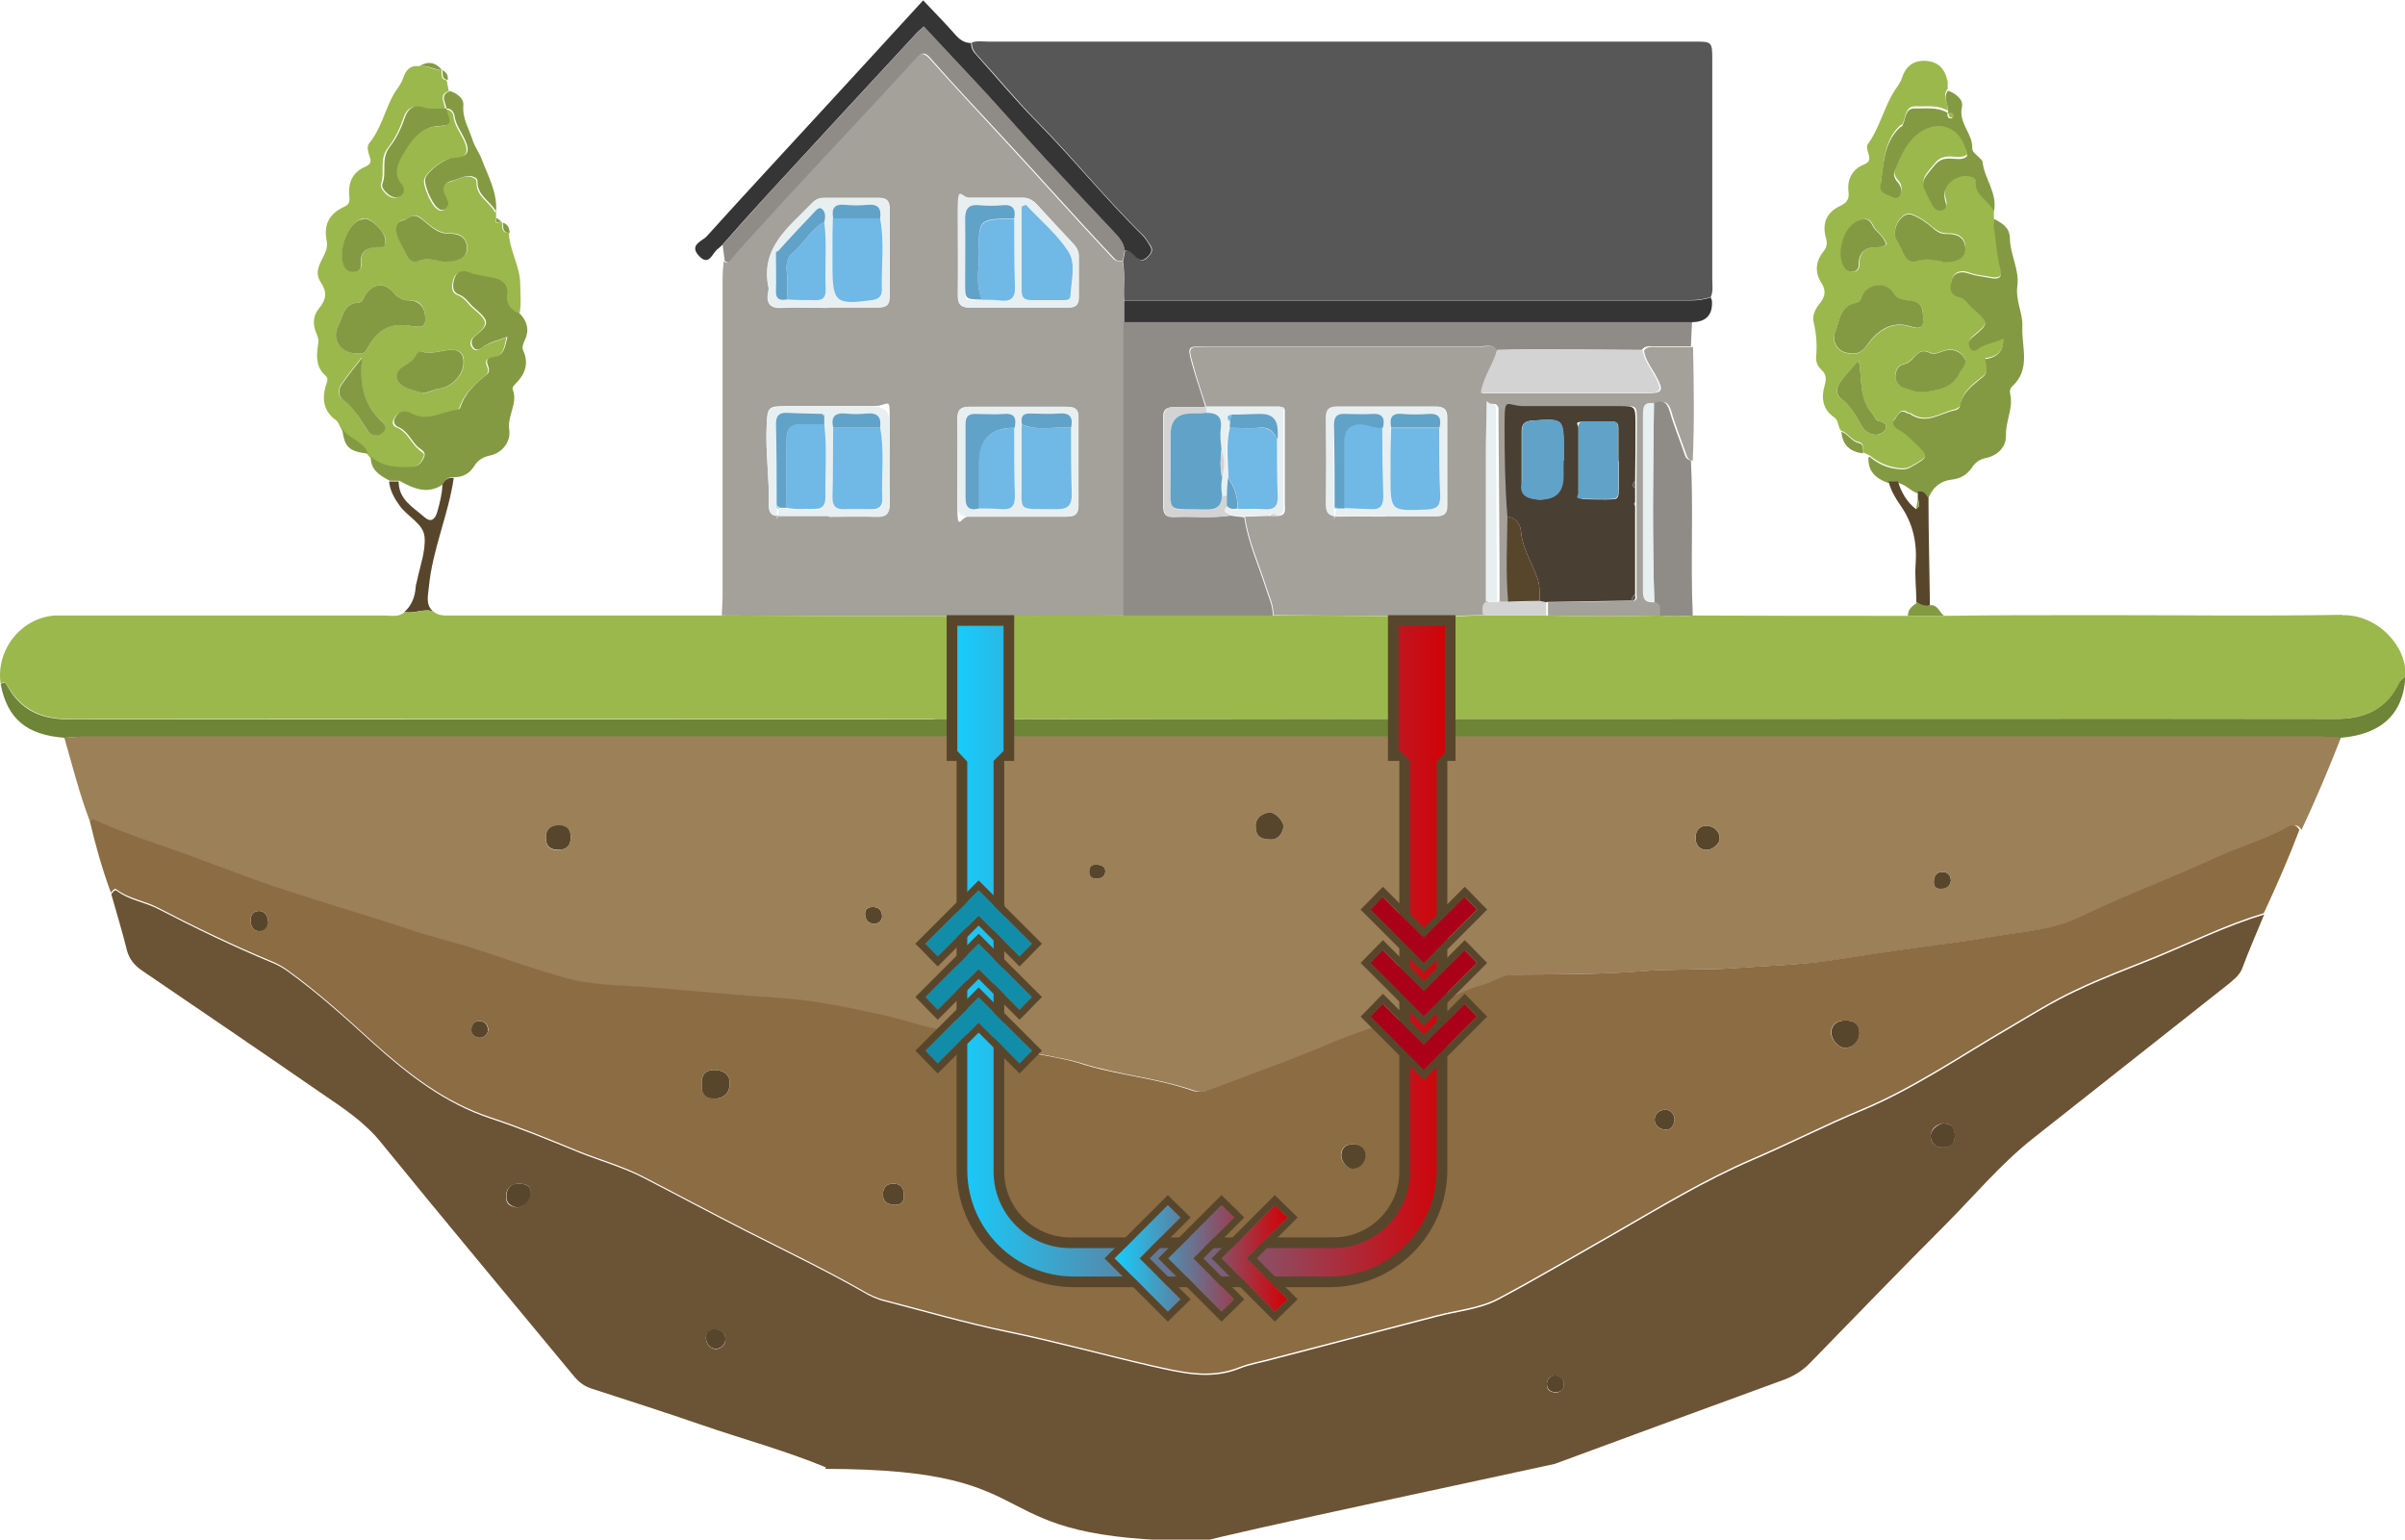 <svg xmlns="http://www.w3.org/2000/svg" xmlns:xlink="http://www.w3.org/1999/xlink" width="676.3" height="433" viewBox="0 0 676.3 433"><defs><style> .cls-1 { fill: #6b5335; } .cls-2 { fill: #93c1e9; } .cls-3 { fill: #70b8e5; } .cls-4 { fill: #839a43; } .cls-5 { fill: url(#linear-gradient-2); } .cls-6 { fill: #8f8b87; } .cls-7 { fill: #d47f82; } .cls-8 { fill: #9bb84c; } .cls-9 { fill: url(#linear-gradient); } .cls-10 { fill: #58462c; } .cls-11 { fill: #d4d3d3; } .cls-12 { fill: #493f32; } .cls-13 { fill: #8b6c43; } .cls-14 { fill: #6e8437; } .cls-15 { fill: #575757; } .cls-16 { fill: #a4a09a; } .cls-17 { fill: #aa0019; } .cls-18 { fill: #118da9; } .cls-19 { fill: #353536; } .cls-20 { fill: #9b8058; } .cls-21 { fill: #61a2c8; } .cls-22 { display: none; } .cls-23 { fill: #e8eff1; } </style><linearGradient id="linear-gradient" x1="267.8" y1="166.5" x2="407.9" y2="166.5" gradientTransform="translate(0 434) scale(1 -1)" gradientUnits="userSpaceOnUse"><stop offset="0" stop-color="#15ceff"></stop><stop offset="1" stop-color="#d40005"></stop></linearGradient><linearGradient id="linear-gradient-2" x1="313.4" y1="353.9" x2="362.1" y2="353.9" gradientTransform="translate(675.5 707.9) rotate(-180)" gradientUnits="userSpaceOnUse"><stop offset="0" stop-color="#d40005"></stop><stop offset="1" stop-color="#15ceff"></stop></linearGradient></defs><g><g id="Layer_1"><g id="Layer_1-2" data-name="Layer_1"><path class="cls-1" d="M232.3,412.7c-11.3-4.7-23.2-7.9-34.8-11.9-10.4-3.6-20.8-6.9-31.2-10.3-2.2-.7-3.7-2-5.1-3.7-18-21.8-36.1-43.4-53.9-65.3-4.7-5.9-10.7-9.8-16.7-13.9-16.8-11.6-33.7-23.1-50.6-34.6-2.2-1.5-3.6-3.2-4.3-5.7-1.3-5.3-2.9-10.5-4.4-15.8.4-.6,1-1.4,1.5-1,3.5,2.7,8,3.2,11.8,5.2,10.4,5.4,21,10.5,31.8,15,1.5.6,3,1.4,4.4,2.4,8.5,6.1,16.2,13.1,23.9,20.1,10,9,20.3,17.1,33.3,21.4,8.5,2.8,16.7,6.2,25,9.6,6,2.4,12.2,4.1,18,7.1,9.5,4.9,19,10,28.6,14.9,11,5.6,22.3,11,33,17.1,2,1.2,4.1,2.2,6.3,2.7,11.5,3,22.9,6.3,34.5,8.7,13.6,2.8,26.9,6.5,40.4,9.6,8.2,1.8,16.4,4,24.8.6,3-1.2,6.4-1.7,9.5-2.6,15.3-4,30.7-8,46-12,5.7-1.5,11.9-2,17.1-4.7,11.1-5.9,21.9-12.3,32.8-18.5,12.7-7.3,25.3-15,38.8-20.8,10.5-4.5,20.6-9.7,31.2-14.1,14.5-6.1,27.5-15.1,41.1-23,6.1-3.6,12.2-7.4,18.6-10.4,7.3-3.5,14.9-6.3,22.3-9.3,10.2-4.2,20.1-9.1,30.7-12.3-2.1,5.1-4.3,10.1-6.2,15.2-.8,2-2.4,3.1-3.9,4.4-18.2,14.4-36.5,28.8-54.7,43.2-9.3,7.3-16.8,16.4-25.2,24.8-12.7,12.7-25.1,25.6-37.6,38.4-2.3,2.4-4.8,3.9-7.9,5-21.3,7.8-42.7,15.6-64,23.5-.9.3-97.6,20.8-98.2,21.7-67.6,0-39.5-20.3-107-20.3l.3-.4ZM145.4,339.6c2.3-.5,3.6-1.9,3.8-4,.2-2.2-1.4-2.7-3.3-2.7s-3.6,1.1-3.6,3.6,1.4,2.7,3,3.1h.1ZM546.4,315.9c-1.6.3-3.4,1.3-3.5,3.6,0,1.8,1.3,3.1,3.1,3.2,1.8,0,3.6-.6,3.7-3,0-2-.5-3.6-3.3-3.8h0ZM200.9,373.8c-1.2.2-2.5.8-2.4,2.6.1,1.6,1.2,2.9,2.7,3,1.6,0,2.8-1.2,2.8-2.7s-.8-2.8-3.1-2.8h0ZM437.5,386.8c-1.5.1-2.5.9-2.5,2.5s.8,2.1,2.1,2.3c1.5.2,2.5-.7,2.7-2.1.1-1.5-.8-2.3-2.3-2.6h0Z"></path><path class="cls-15" d="M273.1,12c1.6-.6,3.3-.3,4.9-.3h198.4c5,0,5.1,0,5.1,5.1v61.8c0,1.6.3,3.3-.4,4.9-1.9.7-3.8.9-5.8.9h-159.2c-.2-3.6.3-7.2-.3-10.8.2-1.1.4-2.1.6-3.2,1.5,0,2.4,1.1,3.3,2,1,1,1.9,1.1,3,0,1-1,1.8-2,.8-3.4-.7-.9-1.2-2-2-2.8-10.6-10.3-19.7-21.8-30.1-32.3-5.8-5.9-11-12.3-16.6-18.4-.9-1-1.6-2.1-1.5-3.5h-.2Z"></path><path class="cls-16" d="M315.7,73.6c.7,3.6.1,7.2.3,10.8v88.7c-10.3,0-20.6.1-30.8.2h-24.6c-19.2,0-38.4-.1-57.6-.2,0-1.8.2-3.6.2-5.5v-89.6c0-1.5.2-3,.3-4.5.8.6,1.2.4,1.9-.5,3.1-3.9,6.6-7.4,9.9-11.1,13.8-15.2,27.9-30,41.7-45.1,2-2.2,2.8-2,4.5-.2,6.5,7.3,13.1,14.4,19.7,21.5,10.7,11.5,21.1,23.3,31.9,34.7.6.7,1.5.6,2.3.8h.3ZM233.1,145.2h0c4.5,0,9-.1,13.4,0,2.9.1,3.7-1,3.7-3.8-.2-7.6,0-15.3,0-22.9s0-4.3-4.6-4.3h-24.9c-4.6,0-4.9.4-5.1,5.1-.4,7.6.8,15.2.6,22.8,0,2.1.9,2.9,3,2.9h13.9v.2ZM286.4,114.4h-13.5c-2.4,0-3.7.5-3.7,3.3.1,8.1,0,16.3,0,24.4s.8,3.2,3.2,3.2h27.4c2.2,0,3.4-.5,3.4-3v-24.9c0-2.6-1.3-3-3.4-3h-13.5.1ZM232.8,86.5h14c2.2,0,3.4-.5,3.4-3v-24.9c0-2.1-.9-3-3-2.9h-15.5c-1.2,0-2.3.4-3.1,1.3-6.5,6.8-14.9,12.7-12.4,24.1,0,.5-.1,1-.2,1.5-.5,3.1.9,4.2,3.9,4,4.3-.2,8.6,0,13,0h0ZM285.9,86.5h14.5c2.1,0,3-.7,3-2.9v-11.5c0-1.4-.6-2.5-1.5-3.5-3.4-3.6-6.8-7.3-10.2-11-1.2-1.3-2.5-2.1-4.3-2h-14.5c-2.6,0-3.5,1.2-3.5,3.7,0,8,.1,16,0,23.9,0,2.7,1.2,3.4,3.6,3.3,4.3,0,8.6,0,13,0h-.1Z"></path><path class="cls-16" d="M417.1,173c-2.4,0-4.8.1-7.1.2h-19c-11,0-21.9-.1-32.9-.2.1-2.7-1.1-5.1-1.9-7.6-2.1-6.7-5.1-13.1-6.1-20.1,2.3,0,4.7-.2,7-.2h2.1c2.7,0,2.1-2,2.1-3.6v-26.2c-.1-.6-.5-.9-1.1-.9-7,0-14,0-21,0-1.3-4.1-2.7-8.1-3.8-12.3-1.3-4.5-1.1-4.6,3.6-4.6h77.7c1.6,0,3.4-.7,4.6,1.1-1,4-3.8,7.3-4.5,12h46.4c4.3,0,4.7-.7,2.7-4.5-1.3-2.5-3.2-4.7-3.6-7.5.9-1.3,2.3-1,3.6-1h10.2c.2,10.7.4,21.4-.1,32-.9-.2-1.4-.6-1.7-1.5-1.4-4.1-3.1-8.2-4.3-12.4-.8-2.7-2.1-3.2-4.4-2.2-3.1-.7-3.1,1.4-3.1,3.5v48.8c0,2.4.4,4,3.2,3.5,2.4.4,1.4,2.4,1.6,3.8-10.7.3-21.3.3-32,0v-3.7c8-.1,15.9-.3,23.9-.4,1.1-.1,1.2-.8,1-1.7v-31.9c0-5.5.1-10.9.1-16.4s0-4.7-4.6-4.7h-26.9c-5,0-5.3.3-5.3,5.4,0,8.6.1,17.2.8,25.7,0,8-.5,15.9.2,23.9h-2.8c0-16.7-.2-33.5-.3-50.2v-4c0-.9-.5-1.6-1.5-1.5-1.1,0-1.2.8-1.2,1.7,0,4.1-.2,8.2-.2,12.2v41.8c-1.4,1-.8,2.5-.7,3.8h-.7ZM389.5,145.2h14.5c2.1,0,3-.8,3-2.9v-24.9c0-2.5-1.2-3.1-3.4-3h-27.4c-2.3,0-3.2.8-3.2,3.2,0,8.1.1,16.3,0,24.4,0,2.8,1.3,3.3,3.7,3.3,4.3-.1,8.6,0,13,0h-.2Z"></path><path class="cls-6" d="M421,98.5c-1.2-1.8-3-1.1-4.6-1.1h-77.7c-4.7,0-4.8,0-3.6,4.6,1.1,4.1,2.6,8.2,3.8,12.3v.2c-2.9,0-5.8,0-8.8,0-2,0-3.1.6-3,2.8v25.3c0,2.2,1,2.9,3,2.8,5.3-.2,10.6.4,15.8-.4,1.3.2,2.7.3,4,.5,1,7,4,13.4,6.1,20.1.8,2.5,2,4.9,1.9,7.6h-42v-82.6h156.4c1.2,0,2.3,0,3.5,0-.1,2.3-.2,4.5-.3,6.8h-10.2c-1.3,0-2.7-.3-3.6,1-13.6,0-27.3-.3-40.9,0h.2Z"></path><path class="cls-8" d="M139.5,59.5v1.9c-.7,2.2,1.3.6,1.7,1.2h0c0,1.4-.1,2.9,1.9,2.9.2,5.1,3.3,9.6,3.2,14.8,0,2.7.4,5.5-.3,8.2-2.5-1-4.1-2.8-3.7-5.6.4-2.9-1.5-4-3.6-4.5-2.4-.6-4.9-.8-7.3-1.7-1.3-.5-3.2-.2-3.8,1.5-.6,1.8-1,4,1.1,4.8s2.9,2.6,4.4,3.8c4.3,3.7,4.4,4.4.2,7.9-1.1.9-1.3,2-.6,3,.6,1.1,1.8.8,2.6.2,2-1.5,4.4-1.9,7.1-3-.6,2.9-.9,5.3-3.9,5.7-1.9.2-2.2,1-1.5,2.6.4.8.3,1.8-.4,2.3-3.2,2.6-6.2,5.3-7.5,9.4,0,.2-.5.4-.8.5-4.2.5-8.3,3.6-12.8,1.1-.7-.4-1.6-.7-2.4-.6-1.2.2-2,1.1-2.5,2.2-.4.9,0,1.8.9,2.1,2.8,1.1,3.8,3.8,5.7,5.7s2.5,1.4,1.7,3c-.6,1.4-1.7,2.5-3.4,2.6-4.2.2-8.2,0-11.6-3l-.6-.7c-1.2-3.7-5.5-4.2-7.3-7.1-.5-.8-.8-2-1.5-2.5-3.5-2.5-4-5.9-2.9-9.7.3-1,.9-2,0-2.8-3-2.6-2.6-5.9-2.1-9.2.2-1-.2-2-.6-2.9-1-2.5-.9-4.9.9-7,2-2.4,2.2-4.6.4-7.2-2.9-4.3,2.5-7.6,1.7-11.5-1-4.7.7-7.8,4.8-9.7,1.6-.7,1.7-1.7,1.5-3.2-.3-3.6.9-6.6,4.5-8.1,1.4-.6,1.8-1.4,1.3-2.7-.4-1.3-1-2.9-.2-3.9,3.4-4.1,4.4-9.3,6.9-13.8.9-1.5,2.1-2.8,2.7-4.6.6-1.9,1.8-3.6,4.3-3.3,2.3-.4,4.2,1.2,6.4,1.1h0c.2,1.2-.3,2.6,1.5,2.9.2,1,.4,2,.6,3-3.1,1.1-1,3.3-1.1,5-2.1-.1-4.4.4-6.4-.3-3-1-4.5.6-5.3,3-1,3-2.5,6-4.2,8.1-2.7,3.4-.9,6.9-2,10.2-.4,1.1.6,2.2,1.4,3,1.1,1,2.4,1.4,3.7.6,1.2-.7,1.2-2.3.4-3.1-3.1-3.5-.7-7,.8-9.5,1.8-3.2,4.4-6.6,9-7,4.1-.3,4.1-.5,2.6-4.9,1.4,0,2.3.9,2.4,2,.3,2.6,1.9,4.5,2.9,6.7,1.7,3.6.7,5-3.3,5.2-2.4,0-7.1,3.6-7.8,5.8-.5,1.6,1.8,7.1,3.5,8.3.7.6,1.5.8,2.2.2s1-1.3.6-2.2c-.3-.6-.5-1.2-.8-1.8-1.1-2.1.3-3.5,1.8-3.8,2.3-.5,4.5-2.5,7-.8.2,0,.4.6.4.9-.2,4,3.6,5.5,5.2,8.5l.3-.2ZM100.3,99.4c2.1,0,2.2,0,3.1-1.6,3.2-5.5,6.5-7.2,12.4-6.1,3.3.6,4.1,0,3.7-3.3-.3-2.5-1.8-4-4.3-3.9-2,0-3.2-.7-4.6-2.3-2.4-2.8-5.2-2.5-7.6.3-.7.9-1,2.5-2.2,2.6-4.2.2-4.4,4-5.7,6.5-2,3.9.7,7.7,5.2,7.8ZM124.5,73.5c4.8,0,7.1-1.4,6.9-3.9-.2-3.1-2.3-4.1-5.1-4-3.4,0-5.7-2.6-7.8-4.2-2.6-2-3.5.4-5.1.5-2,.2-2.2,2.5-1.7,4,.7,2.1,1.8,4.2,3,6.1.6,1,1.8,1.9,2.9,1.4,2.8-1.2,5.5,0,7,0h0ZM118.7,110.5c1.8.2,3.2-1,4.9-1.2,3.3-.4,6.5-3.6,6.8-6.7.2-2.2-.2-4-3-4.2-2.9-.2-5.7,1.4-8.7.5-.4,0-1.4.5-1.6.9-.7,1.6-2,2.3-3.4,3.1-3,1.8-2.8,4.5.4,6.1,1.5.7,3.1,1,4.7,1.5h0ZM102.4,61.5c-.3,0-.8,0-1.2.3-3.8,1.4-6.4,10.1-4.1,13.4.7,1.1,1.8,1.4,3.1,1.1,1.3-.3,1.5-1.3,1.4-2.3-.3-3.3,1.6-4.4,4.5-4.6,1.2,0,2.4,0,2.4-1.8s-3.6-6.1-6-6.2h-.1ZM101.9,100.3c-2.1,2.7-4.4,5.4-6.2,8.2-.6,1-.7,2.9.5,3.7,3.1,2.3,5.1,5.4,7,8.7.8,1.3,2.7,2.2,4.3.7,1.9-1.7.3-2.6-1-3.9-4.7-4.8-5.5-10.6-4.7-17.5h0Z"></path><path class="cls-8" d="M560.7,59.5c0,.6,0,1.1,0,1.7,0,.7-.2,1.4,0,2,.8,3.9.9,7.8,1.8,11.7.4,1.6.9,3.6-2.6,3-2.1-.4-4.2-.5-6.3-1.3-1.6-.6-3.9-.5-4.6,1.7-.6,1.9-.8,4.3,1.8,4.9,2.1.5,2.8,2.2,4.1,3.3,4.6,3.9,4.5,4.2-.2,8.1-1,.8-1.1,1.6-.8,2.6.4,1.3,1.6,1.4,2.4.7,2.1-1.7,4.8-1.5,7.1-3,.2,3.5-1.5,5.4-5.1,5.8.3,1.7,1,3.7-.6,5-2.8,2.3-5.9,4.3-6.5,8.3,0,.4-1,1-1.5,1.1-4.1.9-7.9,4.2-12.4,1.1-.3-.2-.7,0-.9-.3-2-1.2-2.5.6-3.4,1.6-1.4,1.6,0,2.5,1.1,3.1,1.6.9,2.9,2.2,4.2,3.4,4.4,4.2,4.4,4.1-.9,7.1-1.3.7-2.3.7-3.7.5-3.1-.4-5.6-1.6-7.9-3.5-.6-.3-1.3-.6-1.9-.9,0-1.1.3-2.6-1.2-2.9-2.1-.4-3-2.6-5-3.2-1-1.1-.5-2.8-2-3.8-3.2-2.2-3.6-5.5-2.6-8.9.5-1.8.5-3.1-.9-4.4-1-.9-1.6-2.2-1.5-3.6.3-3.3.1-6.5-.7-9.8-.5-2,.6-3.9,1.9-5.5,1.4-1.8,1.6-3.5.3-5.5-1.9-3-1.7-6,.5-8.8,1.1-1.3,1.2-2.5.7-4.1-1-3.9.2-6.9,3.9-8.7,1.9-.9,2.8-1.8,2.5-4.1-.4-3.4,1-6.3,4.3-7.6,1.7-.7,1.8-1.6,1.3-3.1-.3-1-.7-2.1,0-2.9,3.3-4.6,4.4-10.3,7.5-15,.7-1.1,1.5-2,1.9-3.3,1.2-3.6,3.4-5,6.6-4.9,3.5.2,5.5,2,6.3,5.9,0,.6,0,1.3,0,2-1.7,2,.3,4.1,0,6.1h0c-2.9-1.7-6.1-1.1-9.2-1.2-2.7,0-2.6,3-3.4,4.8,0,.3-.5.4-.8.6-4.7,4.4-4.5,10.6-5.4,16.3-.3,2,1.8,2.5,3.3,3.2.8.4,1.8.3,2.2-.5.6-1.3.3-2.6-.7-3.7-.8-.9-1.3-2.1-.8-3.2,1.6-3.9,3.2-7.9,6.7-10.5,5.3-3.9,11.3-1.9,13.2,4.2.2.8.8,1.5.3,2.4-1.4,1-3.1.5-4.7.5s-3,.3-4.2,1.8c-4.1,4.8-4.2,4.7-1.3,10.2.7,1.3,1.5,3,3.2,2.6,2.1-.5,1.1-2.2.8-3.7-.6-3.6,3.8-6.9,7.5-5.8.7.2,1.3.6,1.3,1.3-.3,4.1,3.8,5.5,5.1,8.5l-.2.6ZM540.8,89.4c0-3.7-.9-4.6-4.8-4.9-1.5,0-2.5-.3-3.5-2-1.8-3.1-6.6-2.9-8.6.2-.6,1-.8,2.3-2,2.6-4.7.9-4.6,5.3-5.9,8.4-.9,2.2.4,4.8,2.9,5.5,2.1.6,4.1.7,6-1.9,2.9-4,6.9-7.2,12.4-5.4,2.9.9,3.6,0,3.5-2.4h0ZM546.2,73.5c4.3,0,6.5-1.3,6.5-3.8,0-3.1-2.2-4.2-5.1-4.1-1.6,0-2.8-.6-4-1.6-1.8-1.6-4-3.1-6-3.8-2.8-1-5.8,4-4.4,6.9.6,1.3,1.4,2.6,2,3.9.6,1.4,1.9,2.8,3.4,2.3,2.8-.9,5.5-.2,7.6,0h0ZM541.3,110.2c3.4-.7,7.7-.9,9.9-5.6.7-1.5,2.2-2.5,1-4.3-1.2-1.7-2.8-2.2-4.8-1.9-1.6.3-3.1,1.5-4.8.7-1.9-1-3.1,0-4.3,1.2-.8.8-1.6,1.7-2.8,2-2,.5-2.6,2-2.5,3.7,0,1.6,1.3,2.7,2.8,3.1,1.6.4,3,1.4,5.5,1h0ZM522.7,101.3c-1.9,2.3-3.9,4.2-5.4,6.4-.9,1.3-1.2,3.3.5,4.5,2.7,1.9,4.1,4.7,5.6,7.4.8,1.4,1.9,2.3,3.4,2.6,1.4.3,2.8-.3,3.4-1.5.7-1.4-.6-2-1.8-2.3s-1.2-1.4-1.8-2c-4-4.2-2.9-9.7-3.9-15.1ZM530.5,68.6c-.7-2.4-2.9-3.3-3.8-5.3-1-2.2-2.6-2-4.5-1-3.7,1.9-5.7,9.2-3.5,12.7.6.9,1.3,1.4,2.4,1.4,1.6,0,1.8-1.2,1.8-2.4,0-3.3,2-4.6,5.2-4.5.8,0,1.6,0,2.6-.9h-.2Z"></path><path class="cls-4" d="M525.7,128.4c2.3,2,4.9,3.2,7.9,3.5,1.4.2,2.4.2,3.7-.5,5.2-3,5.3-2.9.9-7.1-1.3-1.3-2.6-2.5-4.2-3.4-1-.6-2.5-1.5-1.1-3.1.9-1.1,1.4-2.9,3.4-1.6.3.2.7,0,.9.3,4.4,3,8.3-.2,12.4-1.1.6,0,1.5-.6,1.5-1.1.6-4,3.8-6,6.5-8.3,1.6-1.3.9-3.3.6-5,3.6-.5,5.3-2.4,5.1-5.8-2.3,1.4-5,1.3-7.1,3-.8.7-2,.6-2.4-.7-.3-1-.2-1.8.8-2.6,4.8-3.9,4.8-4.1.2-8.1-1.3-1.1-2-2.9-4.1-3.3-2.6-.6-2.4-3-1.8-4.9.7-2.2,3-2.3,4.6-1.7,2.1.7,4.2.9,6.3,1.3,3.5.7,3-1.4,2.6-3-1-3.9-1.1-7.8-1.8-11.7,0-.6,0-1.3,0-2,2.3,1.2,4.5,2.4,4.6,5.4,0,4.6,2.7,8.9,2.1,13.4-.6,4.2,1.6,7.9,1.4,11.5-.3,5.5,2.5,12-2.8,16.8-.7.6-.8,1.4-.6,2.3.9,4-1.4,7.6-1.2,11.7,0,3.1-2.3,5.5-5.6,6.2-1.8.4-2.9,1.1-3.9,2.6-1.3,2-3.2,3.2-5.8,3.5-3.4.4-5.6,2.5-6.7,5.7-.8-1-1.3-2.4-3-1.9-2-.7-3.4-2.7-5.7-2.9h-2.5c-3.3-1.2-5.6-3.1-5.5-7l.3-.4Z"></path><path class="cls-19" d="M476,90.6c-1.2,0-2.3,0-3.5,0h-156.4v-6.1h159.2c2,0,4-.2,5.8-.9,0,.3.2.6.3.9.3,3.9-1.5,6-5.4,6.1h0Z"></path><path class="cls-19" d="M273.1,12c-.1,1.4.5,2.5,1.5,3.5,5.5,6.1,10.8,12.5,16.6,18.4,10.4,10.5,19.6,22,30.1,32.3.8.8,1.4,1.8,2,2.8,1,1.4.3,2.4-.8,3.4-1.1,1-2,.9-3,0-.9-.9-1.8-2-3.3-2-.3-2.3-1.8-3.8-3.3-5.4-6.4-6.8-12.8-13.5-19.1-20.4-5.4-5.9-10.7-11.8-16-17.7-5.9-6.5-12-12.8-18.1-19.4-1,.9-1.8,1.6-2.4,2.3-13.6,14.7-27.3,29.5-40.9,44.3-4.5,4.9-8.9,9.8-13.3,14.8-.4.3-.7.7-1.1,1-1.7,1-2.5,5.4-5.6,1.9-2.6-3,1.1-4,2.3-5.3,10.9-12.1,22-24,33-36,9.2-10,18.4-20,27.9-30.4,3.1,3.3,6.1,6.3,8.9,9.5,1.3,1.5,2.6,2.5,4.6,2.5h0Z"></path><path class="cls-4" d="M104.2,128.3c3.3,3,7.4,3.2,11.6,3,1.7,0,2.8-1.2,3.4-2.6.8-1.7-.8-2.2-1.7-3-1.9-1.8-2.9-4.6-5.7-5.7-.7-.3-1.2-1.2-.9-2.1.5-1.1,1.3-2.1,2.5-2.2.8,0,1.7.2,2.4.6,4.5,2.4,8.5-.6,12.8-1.1.3,0,.8-.3.8-.5,1.3-4.1,4.2-6.8,7.5-9.4.7-.5.7-1.5.4-2.3-.7-1.6-.4-2.4,1.5-2.6,2.9-.4,3.2-2.7,3.9-5.7-2.8,1.1-5.1,1.5-7.1,3-.8.7-2,.9-2.6-.2-.6-1-.5-2.1.6-3,4.2-3.4,4.1-4.2-.2-7.9-1.5-1.2-2.3-3-4.4-3.8-2.1-.8-1.7-3.1-1.1-4.8.6-1.7,2.4-2.1,3.8-1.5,2.4,1,4.9,1.1,7.3,1.7,2.1.5,4,1.7,3.6,4.5-.4,2.9,1.2,4.6,3.7,5.6,2,2.2,2.6,4.6,1.3,7.3-.4.9-.9,2-.5,2.9,1.7,3.7.6,6.7-2.1,9.4-.5.5-1.1,1.1-.8,1.7,1.5,3.9-1.6,7.3-1,11.2.5,3.5-2,6.6-5.4,7.3-2.2.5-3.5,1.4-4.6,3.2-1.2,1.9-3.1,2.9-5.4,2.9-1.6-.2-2.6.6-3.2,2-4.4,3-8.3,1.2-12.3-1h-2.7c-2.8-1.5-5.6-3.1-5.3-7h0Z"></path><path class="cls-6" d="M203.2,68.8c4.4-4.9,8.9-9.9,13.3-14.8,13.6-14.8,27.3-29.5,40.9-44.3.7-.7,1.4-1.3,2.4-2.3,6.1,6.6,12.1,12.9,18.1,19.4,5.4,5.9,10.6,11.9,16,17.7,6.3,6.8,12.7,13.6,19.1,20.4,1.5,1.6,3,3.1,3.3,5.4-.2,1.1-.4,2.1-.6,3.2-.8-.2-1.7,0-2.3-.8-10.8-11.4-21.2-23.2-31.9-34.7-6.6-7.1-13.3-14.2-19.7-21.5-1.6-1.9-2.5-2-4.5.2-13.8,15.2-28,30-41.7,45.1-3.3,3.7-6.8,7.2-9.9,11.1-.7.9-1.1,1.1-1.9.5-.2-1.6-.4-3.1-.6-4.7h0Z"></path><path class="cls-6" d="M465.1,113.4c2.3-1,3.6-.5,4.4,2.2,1.2,4.2,2.9,8.2,4.3,12.4.3.9.8,1.3,1.7,1.5.6,12.1.1,24.1.3,36.2,0,2.5.2,4.9.2,7.4-3.1.3-6.2.3-9.2,0-.2-1.4.8-3.3-1.6-3.8-.6-18.6-.4-37.3-.1-55.9h0Z"></path><path class="cls-4" d="M547.8,31.6c.3-2-1.6-4.1,0-6.1,2.2.8,4.4,2.5,3.9,4.6-1,4.6,3.1,7.5,2.9,11.6,0,.9.7,1.4,1.3,2s1.5,1.2,1.6,1.8c.5,4.8,4.3,8.8,3.2,14-1.3-3.1-5.5-4.4-5.1-8.5,0-.7-.5-1.1-1.3-1.3-3.7-1.1-8.1,2.2-7.5,5.8.2,1.5,1.3,3.1-.8,3.7-1.7.4-2.5-1.2-3.2-2.6-2.9-5.5-2.7-5.4,1.3-10.2,1.3-1.5,2.5-1.8,4.2-1.8s3.3.5,4.7-.5c.5-.9,0-1.7-.3-2.4-1.9-6.2-7.9-8.2-13.2-4.2-3.5,2.6-5.1,6.6-6.7,10.5-.5,1.1,0,2.3.8,3.2,1,1.1,1.3,2.4.7,3.7-.4.9-1.4.9-2.2.5-1.5-.7-3.7-1.2-3.3-3.2.9-5.7.7-11.8,5.4-16.3.2-.2.7-.3.8-.6.9-1.8.7-4.9,3.4-4.8,3,.1,6.3-.5,9.2,1.2,0,.8,0,1.7,1.2,1.6,0,0,.3-.2.3-.3,0-1.2-.8-1.1-1.6-1.2l.3-.2Z"></path><path class="cls-4" d="M125.5,30.6c0-1.7-2.1-3.9,1.1-5,2,.7,3.9,2.1,3.7,4.1-.3,3.7,1.6,6.5,2.6,9.7.7,2.1,2,3.7,2.6,5.5,1.8,4.7,4.4,9.3,4,14.6-1.5-2.9-5.4-4.5-5.2-8.5,0-.3-.2-.7-.4-.9-2.5-1.6-4.8.4-7,.8-1.5.3-2.9,1.7-1.8,3.8.3.6.6,1.2.8,1.8.4.9,0,1.6-.6,2.2-.8.6-1.5.4-2.2-.2-1.7-1.3-4-6.8-3.5-8.3.7-2.2,5.4-5.6,7.8-5.8,4.1-.2,5-1.6,3.3-5.2-1-2.2-2.6-4.2-2.9-6.7-.2-1.1-1-2.1-2.4-2h0Z"></path><path class="cls-10" d="M124.4,136.4c.6-1.4,1.6-2.2,3.2-2-1.5,10.4-6,20.1-7,30.7-.2,2.4-1,4.8,1.1,6.8-2.7-.8-5.3.8-8,.2,2.1-1.8,3-4.3,3.2-7,0-.6.3-1.3.4-1.9.8-4,2.4-8.1,2.1-12.1-.3-3.9-4.9-5.8-7.1-9-1.5-2.1-2.6-4.1-2.9-6.7h2.7c0,5.1,4,7.2,7.2,10,1.8,1.6,2.9.8,3.6-1.2.7-2.5,1.4-5.1,1.5-7.7h0Z"></path><path class="cls-10" d="M531.2,135.4h2.5c1,3.1,2.5,5.8,5.1,7.8,1.4-.8.8-1.9.5-3v-1.9c1.7-.5,2.3.8,3,1.9,0,10,.3,20,.4,30.1-1.4.4-2.6,0-3.8-.9,0-3.6-.5-7.3-.2-10.9.4-6-.8-11.4-4.3-16.4-1.4-2-2.7-4.2-3.3-6.6h0Z"></path><path class="cls-4" d="M539.1,169.3c1.1.9,2.4,1.2,3.8.9,2.1-.1,2.5,2.1,3.8,3h-10.2c0-1.9,1.3-2.8,2.7-3.8h0Z"></path><path class="cls-4" d="M96.2,120.5c1.9,3,6.1,3.5,7.3,7.1-5.5-.7-6.6-1.8-7.3-7.1Z"></path><path class="cls-4" d="M517.7,121.4c2,.5,2.8,2.7,5,3.2,1.5.3,1.1,1.8,1.2,2.9-3.6-.4-5.8-2.3-6.1-6.1h-.1Z"></path><path class="cls-4" d="M124.3,19.7c-2.2,0-4.1-1.5-6.4-1.1,2.5-1.5,4.6-1.1,6.4,1.1Z"></path><path class="cls-4" d="M125.9,22.5c-1.8-.3-1.3-1.7-1.5-2.8,1.1.6,1.7,1.5,1.5,2.8Z"></path><path class="cls-4" d="M143.3,65.5c-2,0-1.8-1.6-1.9-2.9,1.4.5,1.9,1.5,1.9,2.9Z"></path><path class="cls-4" d="M141.3,62.5c-.4-.6-2.4,1-1.7-1.2.6.4,1.1.8,1.7,1.2Z"></path><path class="cls-10" d="M145.4,339.6c-1.6-.4-3-1-3-3.1s1.1-3.7,3.6-3.6c1.8,0,3.4.6,3.3,2.7-.2,2.1-1.5,3.6-3.8,4h-.1Z"></path><path class="cls-10" d="M546.4,315.9c2.9.2,3.4,1.8,3.3,3.8,0,2.4-1.8,3.1-3.7,3-1.8,0-3.1-1.5-3.1-3.2s1.8-3.2,3.5-3.6h0Z"></path><path class="cls-10" d="M200.9,373.8c2.3,0,3.1,1.4,3.1,2.8s-1.2,2.8-2.8,2.7c-1.5,0-2.6-1.4-2.7-3-.1-1.9,1.2-2.4,2.4-2.6h0Z"></path><path class="cls-10" d="M437.5,386.8c1.4.3,2.4,1.1,2.3,2.6s-1.1,2.3-2.7,2.1c-1.3-.1-2.1-1-2.1-2.3s.9-2.3,2.5-2.5h0Z"></path><path class="cls-10" d="M197.3,305.1c-.1-2.4.6-4.1,3.5-4.2,2.7,0,4.6,1.4,4.4,4-.1,2.5-1.5,3.9-4,4.1-2.7.2-4-1.1-3.9-3.8h0Z"></path><path class="cls-10" d="M519.1,287c2.4,0,3.8,1,3.8,3.5s-1.9,4.2-4,4.2-4-2.5-3.9-4.4c0-2.1,1.7-3.4,4.1-3.3h0Z"></path><path class="cls-10" d="M252,338.9c-2.6-.1-3.8-1-3.7-3.1,0-2.1,1.3-3,3.2-2.9,2.1.1,2.7,1.5,2.7,3.4s-1.1,2.6-2.2,2.5h0Z"></path><path class="cls-10" d="M470.9,314.8c-.2,1.9-1,3.1-2.8,2.9-1.5-.2-2.9-1.3-2.8-2.9,0-1.6,1.4-2.7,3-2.7s2.5,1.3,2.6,2.7h0Z"></path><path class="cls-10" d="M75.5,259.3c-.2,1.5-.9,2.7-2.5,2.6-1.9,0-2.5-1.4-2.5-3.1s.9-2.6,2.4-2.6,2.5,1.4,2.5,3h0Z"></path><path class="cls-10" d="M137.3,289.8c-.4,1.4-1.3,2.3-2.9,2-1.3-.3-2-1.2-1.9-2.5.2-1.5,1.3-2.4,2.8-2.1,1.3.3,1.9,1.2,1.9,2.6h0Z"></path><path class="cls-10" d="M160.5,235.5c0,2.2-1,3.4-3.2,3.5-2.4.1-3.8-.9-3.8-3.4s1.3-3.6,3.7-3.6,3.3,1.3,3.3,3.4h0Z"></path><path class="cls-10" d="M246,259.8c-1.6,0-2.5-.8-2.7-2.3-.2-1.3.3-2.3,1.8-2.4,1.5-.1,2.6.4,2.9,2,.3,1.6-.6,2.4-2,2.8h0Z"></path><path class="cls-10" d="M480.3,232.2c1.8.4,3.2,1.5,3.3,3.5.1,1.7-2.3,3.6-4.1,3.3-2-.3-2.7-1.6-2.7-3.5s1.1-3.4,3.5-3.3h0Z"></path><path class="cls-10" d="M548.6,247.8c-.3,1.5-1.2,2.2-2.8,2.2s-2.1-.8-2-2.2c0-1.5.9-2.6,2.4-2.6s2.4,1,2.4,2.5h0Z"></path><path class="cls-8" d="M658.6,172.9c-22,.4-44.1.1-66.2.1s-30.5,0-45.8.2h-10.2c-20.1,0-40.2,0-60.3-.1-3.1.3-6.2.3-9.2,0-10.7.3-21.3.3-32,0h-17.8c-2.3,0-4.6.1-6.9.2-15.1,0-30.2-.1-45.3-.2h-58c-14.2,0-28.4.1-42.6.2h-3.5c-19.2,0-38.4-.1-57.6-.2h-76.7c-1.7,0-3.3.1-4.7-1.2-2.7-.8-5.3.8-8,.2-1.7,1.6-3.8,1-5.7,1H15.5c-9.6.6-16.8,9.8-15.3,19.3.8-.9,1.2-.6,1.8.3,3.8,6.7,9.5,9.5,17.2,9.5,80.8-.1,161.7,0,242.5,0h4.5c22.8,0,45.6.1,68.4.1s50.3,0,75.5-.1h246.4c8.5,0,14.8-2.7,18.5-10.6.3-.6.9-.9,1.4-1.3.6-8.4-7.7-17.5-17.7-17.3h-.1Z"></path><path class="cls-23" d="M233.1,145.2h-13.9c-2.1,0-3-.7-3-2.9.2-7.6-1-15.2-.6-22.8.2-4.8.5-5.1,5.1-5.1h24.9q4.5,0,4.6,4.3v22.9c0,2.8-.8,3.9-3.7,3.8-4.5-.2-9,0-13.4,0h0v-.2ZM231.8,117.3c.2-.5,0-.7-.5-.7-3.3,0-6.6,0-9.9-.3-2.3,0-3.3.6-3.2,3.1.2,7.6.2,15.2.2,22.9s.4.8.9.7h1.9c2.6.6,5.3.2,7.9.3,2.1,0,3-1,3-3-.2-6.9.4-13.9-.3-20.8v-2.2ZM247.5,120.3c.5-3-.7-4.2-3.8-3.9-1.9.2-3.9.2-5.9,0-3.2-.3-4.2,1-3.5,4,0,6.4,0,12.9-.2,19.3,0,2.9,1.1,3.8,3.8,3.6,2.5-.2,5,0,7.4,0s2.8-.9,2.8-2.7c-.3-6.7.8-13.5-.6-20.2h0Z"></path><path class="cls-23" d="M286.4,114.4h13.5c2.1,0,3.5.4,3.4,3v24.9c0,2.5-1.2,3-3.4,3h-27.4c-2.4,0-3.2-.9-3.2-3.2,0-8.1.1-16.3,0-24.4,0-2.8,1.2-3.4,3.7-3.3,4.5,0,9,0,13.5,0h-.1ZM275.2,143c2.1,0,4.3,0,6.4.2,2.7.2,3.9-.7,3.8-3.6-.2-6.4-.1-12.9-.2-19.3.5-2.4.4-4.3-3-4-2.6.2-5.3,0-7.9,0-2.1,0-2.9.8-2.9,2.9v20.8c0,2.8,1.4,3.5,3.8,2.9h0ZM301.2,120.3c.7-2.9-.2-4.3-3.5-4-2.6.2-5.3,0-7.9,0-2.3,0-2.8,1.1-2.4,3.1,0,4.8-.2,9.6,0,14.4.2,10.7-2,9.2,10,9.4,3,0,4.1-1.1,4.1-4.1-.2-6.3-.1-12.5-.2-18.8h-.1Z"></path><path class="cls-23" d="M232.8,86.5c-4.3,0-8.7,0-13,0-3,0-4.4-1-3.9-4,0-.5.3-1,.2-1.5-2.5-11.5,5.9-17.3,12.4-24.1.9-.9,1.9-1.3,3.1-1.3h15.5c2.1,0,3,.8,3,2.9,0,8.3-.1,16.6,0,24.9,0,2.5-1.2,3.1-3.4,3h-14,0ZM231.8,62.4c.3-1.3.6-2.6-.6-3.7-.6-.6-1.3,0-1.7.3-3.6,3.8-7.2,7.6-10.7,11.5-.5.5-.5,1.5-.6,2.3v8.9c0,2.4,1.2,2.8,3.1,2.4,2.6,0,5.3,0,7.9.2,2,0,3.1-.6,3-2.8-.2-6.4.4-12.8-.4-19.2h0ZM247.5,61.4c.4-2.7-.5-4.1-3.5-3.8-2.1.2-4.3.2-6.4,0-3-.3-3.8,1.2-3.3,3.8,0,4.5-.1,8.9-.1,13.4,0,10.3.8,11,11.2,9.6,1.8-.2,2.8-1,2.7-2.8-.3-6.7.8-13.5-.5-20.2h0Z"></path><path class="cls-23" d="M285.9,86.5h-13c-2.4,0-3.6-.6-3.6-3.3.1-8,0-16,0-23.9s.9-3.7,3.5-3.7h14.5c1.9,0,3.2.7,4.3,2,3.4,3.7,6.7,7.3,10.2,11,1,1,1.5,2.1,1.5,3.5v11.5c0,2.2-.9,2.9-3,2.9h-14.5.1ZM276.1,84.2c1.7,0,3.3,0,5,.2,3.2.4,4.5-.7,4.3-4.1-.3-6.3-.1-12.6-.2-18.9.5-2.6-.2-4.1-3.3-3.8-2.1.2-4.3.2-6.4,0-3-.2-4.2.9-4.1,3.9.2,6.1,0,12.2,0,18.3s0,4.4,4.7,4.3h0ZM288.5,57.6c-.4.2-.8.4-1.2.5v23.8c0,2,1,2.5,2.8,2.5h8.5c1,0,2.4,0,2.4-1.1.3-4.3,1.8-9.1-.6-12.6-3.2-4.9-7.9-8.8-11.9-13.1h0Z"></path><path class="cls-11" d="M421.2,169.2h2.8c3,0,5.9-.1,8.9-.2.6.1,1.3.3,1.9.4v3.7h-17.8c0-1.3-.6-2.7.7-3.8h3.5Z"></path><path class="cls-12" d="M434.9,169.4c-.6-.1-1.3-.3-1.9-.4-.1-2,.1-3.9-.5-5.9-1.5-4.6-4.4-8.7-4.8-13.8-.1-1.5-1.3-3.8-3.8-4-.7-8.6-.8-17.1-.8-25.7s.4-5.4,5.3-5.4h26.9c4.5,0,4.6,0,4.6,4.7s0,10.9-.1,16.4c-.9.7-.9,1.4,0,2v4c-.1.1-.4.2-.3.3,0,.3.2.5.3.7v24.9c-.7.4-.9,1-1,1.7-8,.1-15.9.3-23.9.4h0ZM439.7,129.6v-3c0-9,0-8.9-9-8.3-2.2.2-2.8,1.1-2.8,3.1v13.9c0,3.4,1.7,5.1,5.1,5.2,3.4,0,5.6-2.1,6.6-6.4v-4.5h0ZM455.1,129.6h0v-8.4c0-1.1.2-2.6-1.5-2.6-2.8,0-5.6,0-8.4,0s-1.3.9-1.3,1.8v18.3c0,.9.5,1.6,1.5,1.7,2.8,0,5.6.2,8.4,0,1.6-.1,1.3-1.6,1.4-2.8v-7.9h-.1Z"></path><path class="cls-11" d="M421,98.5c13.6-.4,27.3-.2,40.9,0,.5,2.9,2.3,5.1,3.6,7.5,2,3.9,1.6,4.5-2.7,4.5h-46.4c.7-4.7,3.5-7.9,4.5-12h.1Z"></path><path class="cls-23" d="M389.5,145.2h-13c-2.4,0-3.7-.5-3.7-3.3.1-8.1.1-16.3,0-24.4,0-2.4.9-3.2,3.2-3.2h27.4c2.2,0,3.4.5,3.4,3v24.9c0,2.1-.8,3-3,2.9h-14.5.2ZM376,143h2c2.5,0,5,.1,7.5.3,2.5.1,3.6-1,3.5-3.5-.2-6.5-.2-12.9-.3-19.4.7-2.6,0-4.1-3.1-3.9-2.5.2-5,0-7.5,0-2.3,0-3.3.7-3.2,3.1.2,7.6.2,15.2.2,22.8s.3.8.8.7h.1ZM404.7,120.3c.6-2.6,0-4.1-3.1-3.9-2.5.2-4.9.2-7.4,0-3.2-.3-3.6,1.5-3.1,3.9,0,4.4-.2,8.9-.2,13.3,0,10.1,0,10,10.1,9.6,2.7-.1,4-.8,3.9-3.7-.2-6.4-.2-12.8-.3-19.3h.1Z"></path><path class="cls-23" d="M465.1,113.4c-.2,18.6-.5,37.3.1,55.9-2.9.4-3.3-1.2-3.2-3.5v-48.8c0-2.2,0-4.2,3.1-3.5h0Z"></path><path class="cls-23" d="M350.1,145.4c-1.3-.2-2.7-.3-4-.5-.5-.8-3-.8-1-2.6.8,1.1,1.9,1,3,.8,2.5,0,5,0,7.4.1,2.7.2,3.9-.7,3.8-3.6-.2-5.4-.1-10.9-.2-16.3v-2q0-4.9-4.7-4.9c-2.8,0-5.6,0-8.4.2-1.4.5-.8,1.3-.3,2.1,0,.5,0,1-.1,1.6-1.1,4.7-.4,9.4-.4,14.2s-.2,3.2-.3,4.8h-1.5c-.4-1.7-.3-3.4,0-5,.8-2.6,1-5.2-.2-7.8,0-2-.4-4-.2-5.9.4-3.3-1-4.5-4.1-4.4v-1.9c6.9,0,13.9,0,20.9,0,.4.3.7.6,1.1.9v26.2c0,1.5.6,3.6-2.1,3.6-.7-.8-1.4-.8-2.1,0-2.3,0-4.7.2-7,.2h.4Z"></path><path class="cls-23" d="M421.2,169.2h-3.4v-41.8c0-4.1.2-8.2.2-12.2s.1-1.7,1.2-1.7,1.5.6,1.5,1.5v4c0,16.7.2,33.5.3,50.2h.2Z"></path><path class="cls-10" d="M423.9,145.3c2.5.1,3.7,2.5,3.8,4,.4,5.1,3.3,9.2,4.8,13.8.6,2,.4,3.9.5,5.9-3,0-5.9.1-8.9.2-.7-7.9-.3-15.9-.2-23.9h0Z"></path><path class="cls-15" d="M458.8,169c.1-.7.3-1.4,1-1.7.2.9.1,1.6-1,1.7Z"></path><path class="cls-11" d="M357,145.1c.7-.8,1.4-.8,2.1,0h-2.1Z"></path><path class="cls-15" d="M459.8,137.3c-.9-.7-.9-1.3,0-2v2Z"></path><path class="cls-11" d="M361.1,115.3c-.4-.3-.7-.6-1.1-.9.6,0,.9.4,1.1.9Z"></path><path class="cls-15" d="M459.7,142.3c-.1-.2-.3-.5-.3-.7,0,0,.2-.2.3-.3v1Z"></path><path class="cls-11" d="M339.2,114.5v1.7c-1.5,0-3,.2-4.5.2-3.7,0-5.5,1.9-5.5,5.8v11.4c.2,11.2-1.7,9.5,9.7,9.8,3.1,0,4.7-.8,4.7-4h1.5v3c-2,1.8.5,1.8,1,2.6-5.3.8-10.6.1-15.8.4-2,0-3.1-.6-3-2.8v-25.3c0-2.2,1-2.9,3-2.8,3,0,5.9,0,8.9,0h0Z"></path><path class="cls-4" d="M100.3,99.4c-4.5,0-7.2-3.9-5.2-7.8,1.3-2.5,1.5-6.3,5.7-6.5,1.2,0,1.5-1.7,2.2-2.6,2.3-2.8,5.2-3.1,7.6-.3,1.3,1.5,2.5,2.3,4.6,2.3s4,1.4,4.3,3.9c.4,3.2-.3,3.9-3.7,3.3-5.9-1-9.2.6-12.4,6.1-.9,1.6-1,1.6-3.1,1.6Z"></path><path class="cls-4" d="M124.5,73.5c-1.5,0-4.2-1.3-7,0-1.1.5-2.4-.4-2.9-1.4-1.1-2-2.3-4-3-6.1-.5-1.6-.3-3.8,1.7-4,1.6-.2,2.4-2.5,5.1-.5,2.2,1.6,4.4,4.3,7.8,4.2,2.8,0,5,.9,5.1,4,.1,2.6-2.1,4-6.9,3.9h0Z"></path><path class="cls-4" d="M118.7,110.5c-1.6-.5-3.2-.8-4.7-1.5-3.1-1.6-3.4-4.3-.4-6.1,1.4-.9,2.7-1.5,3.4-3.1.2-.5,1.2-1.1,1.6-.9,3,.9,5.8-.6,8.7-.5,2.7.2,3.2,2,3,4.2-.3,3.1-3.5,6.3-6.8,6.7-1.7.2-3.1,1.3-4.9,1.2h.1Z"></path><path class="cls-4" d="M125.5,30.6c1.5,4.4,1.5,4.6-2.6,4.9-4.6.4-7.1,3.8-9,7-1.5,2.5-3.9,6-.8,9.5.7.8.7,2.4-.4,3.1-1.2.7-2.6.4-3.7-.6-.9-.8-1.9-1.9-1.4-3,1.2-3.2-.6-6.8,2-10.2,1.7-2.1,3.2-5.1,4.2-8.1.8-2.4,2.3-4,5.3-3,2.1.7,4.3.2,6.4.3h0Z"></path><path class="cls-4" d="M102.4,61.5c2.3,0,6,3.9,6,6.2s-1.2,1.7-2.4,1.8c-2.9.2-4.8,1.2-4.5,4.6,0,1,0,2-1.4,2.3-1.2.3-2.3,0-3.1-1.1-2.3-3.3.3-12,4.1-13.4.5-.2,1-.2,1.2-.3h.1Z"></path><path class="cls-4" d="M101.9,100.3c-.8,6.9,0,12.7,4.7,17.5,1.2,1.3,2.9,2.1,1,3.9-1.6,1.5-3.6.6-4.3-.7-2-3.3-3.9-6.3-7-8.7-1.1-.8-1.1-2.7-.5-3.7,1.9-2.9,4.1-5.5,6.2-8.2h0Z"></path><path class="cls-4" d="M540.8,89.4c.2,2.4-.5,3.4-3.5,2.4-5.6-1.8-9.6,1.4-12.4,5.4-1.8,2.6-3.9,2.5-6,1.9-2.5-.7-3.7-3.4-2.9-5.5,1.3-3.1,1.2-7.5,5.9-8.4,1.3-.2,1.4-1.6,2-2.6,2-3.1,6.8-3.3,8.6-.2,1,1.6,1.9,1.8,3.5,2,3.8.3,4.7,1.2,4.8,4.9h0Z"></path><path class="cls-4" d="M546.2,73.5c-2.1-.3-4.7-1-7.6,0-1.6.5-2.8-1-3.4-2.3-.6-1.4-1.3-2.6-2-3.9-1.4-3,1.6-7.9,4.4-6.9,2,.7,4.2,2.2,6,3.8,1.2,1.1,2.4,1.7,4,1.6,2.9,0,4.9,1,5.1,4.1,0,2.6-2.2,4-6.5,3.8h0Z"></path><path class="cls-4" d="M541.3,110.2c-2.5.4-3.9-.6-5.5-1-1.5-.4-2.7-1.5-2.8-3.1,0-1.7.6-3.3,2.5-3.7,1.2-.3,2-1.1,2.8-2,1.2-1.3,2.3-2.2,4.3-1.2,1.6.8,3.2-.4,4.8-.7,1.9-.3,3.6.2,4.8,1.9,1.3,1.8-.3,2.9-1,4.3-2.2,4.7-6.5,4.9-9.9,5.6h0Z"></path><path class="cls-4" d="M522.7,101.3c1,5.4,0,10.9,3.9,15.1.6.6.6,1.8,1.8,2,1.2.3,2.5.9,1.8,2.3-.6,1.1-2,1.8-3.4,1.5-1.5-.3-2.6-1.2-3.4-2.6-1.5-2.7-3-5.5-5.6-7.4-1.6-1.2-1.4-3.1-.5-4.5,1.5-2.2,3.5-4.2,5.4-6.4Z"></path><path class="cls-4" d="M530.5,68.6c-.9,1-1.8.9-2.6.9-3.1,0-5.1,1.2-5.2,4.5,0,1.2-.2,2.3-1.8,2.4-1.1,0-1.8-.4-2.4-1.4-2.2-3.5-.2-10.8,3.5-12.7,1.9-1,3.5-1.1,4.5,1,.9,2,3.2,2.9,3.8,5.3h.2Z"></path><path class="cls-8" d="M547.8,31.6c.8,0,1.7,0,1.6,1.2,0,0-.2.3-.3.3-1.2,0-1.1-.8-1.2-1.6h0Z"></path><path class="cls-4" d="M538.8,143.2c.2-1,.4-2,.5-3,.3,1.1.8,2.2-.5,3Z"></path><path class="cls-20" d="M653.1,207.2H22.6c-1.5,0-3,.2-4.5.3,2.3,8,4.3,16,7.3,23.8.3-.4.7-.8,1.2-.6,8.1,3.7,16.6,6.3,25,9.4,9.6,3.5,19.2,7.1,28.8,10.4,11.6,3.9,23.3,7.2,34.9,11.1,6.7,2.3,13.7,3.8,20.4,6.1,7.5,2.5,15,5.1,22.6,7.3,8.1,2.3,16.7,2.2,25,2.9,12.2,1,24.3,2.2,36.5,3,10.1.7,19.8,2.7,29.7,5,6.1,1.4,12,3.8,18.4,4.1.4.6.6,1,.6,1.1-1.2,5.2,16.9,3.4,21.1,4.6,4.8,1.4,9.7,1.8,14.5,3.3,10.4,3.3,21.3,4.1,31.7,7.7,2.3.8,4.3,0,6.3-.7,11.3-4.3,22.7-8.3,33.8-13.1,6-2.6,25.9-8.8,31.8-11.8v-.2c3.2-1.5,6.4-3,9.8-3.9,3-.7,5.6-2.9,8.8-2.9,12.1-.1,24.2,0,36.3-1,8.4-.7,16.9-.2,25.3-.8,9.4-.7,18.8-.9,28.1-2.3,8.1-1.2,16.3-2.5,24.4-3.6,7.5-1,15-2,22.5-3.3,7.6-1.3,15.1-1.6,22.4-5.1,12.6-6.1,25.7-10.9,38.4-16.8,6.2-2.8,12.7-4.9,18.8-7.8,1.2-.6,3.2-2.5,4.7,0,4-8.5,7.7-17.3,11.1-26-1.7-.1-3.3-.3-5-.3h-.2ZM157.3,239.1c-2.4.1-3.8-.9-3.8-3.4s1.3-3.6,3.7-3.6,3.3,1.3,3.3,3.4-1,3.4-3.2,3.5h0ZM246,259.8c-1.6,0-2.5-.8-2.7-2.3-.2-1.3.3-2.3,1.8-2.4,1.5-.1,2.6.4,2.9,2,.3,1.6-.6,2.4-2,2.8h0ZM310.8,245.3c-.2,1.3-1.2,1.8-2.5,1.8s-2.1-.8-2-2.2c.1-1.5,1.1-1.9,2.4-1.7,1.2.1,2.3.7,2.1,2.1h0ZM360.9,232.7c-.4,2.2-1.9,3.4-3.4,3.4-3.3,0-4.4-1.2-4.4-3.7s1.7-3.5,3.7-3.9c1.6-.3,4.4,2.5,4.1,4.2h0ZM479.5,239c-2-.3-2.7-1.6-2.7-3.5s1.1-3.4,3.5-3.3c1.8.4,3.2,1.5,3.3,3.5.1,1.7-2.3,3.6-4.1,3.3h0ZM545.8,250c-1.4,0-2.1-.8-2-2.2,0-1.5.9-2.6,2.4-2.6s2.4,1,2.4,2.5c-.3,1.5-1.2,2.2-2.8,2.2h0Z"></path><path class="cls-13" d="M269.2,289.9c-6.9,0-13.2-2.7-19.8-4.2-9.8-2.2-19.5-4.3-29.7-5-12.2-.8-24.3-2-36.5-3-8.3-.7-16.9-.5-25-2.9-7.6-2.2-15.1-4.8-22.6-7.3-6.7-2.3-13.7-3.8-20.4-6.1-11.6-3.9-23.3-7.2-34.9-11.1-9.7-3.2-19.2-6.9-28.8-10.4-8.4-3-16.9-5.7-25-9.4-.5-.2-.9.2-1.2.6,1.6,6.8,3.5,13.5,5.9,20,.4-.6,1-1.4,1.5-1,3.5,2.7,8,3.2,11.8,5.2,10.4,5.4,21,10.5,31.8,15,1.5.6,3,1.4,4.4,2.4,8.5,6.1,16.2,13.1,23.9,20.1,10,9,20.3,17.1,33.3,21.4,8.5,2.8,16.7,6.2,25,9.6,6,2.4,12.2,4.1,18,7.1,9.5,4.9,19,10,28.6,14.9,11,5.6,22.3,11,33,17.1,2,1.2,4.1,2.2,6.3,2.7,11.5,3,22.9,6.3,34.5,8.7,13.6,2.8,26.9,6.5,40.4,9.6,8.2,1.8,16.4,4,24.8.6,3-1.2,6.4-1.7,9.5-2.6,15.3-4,30.7-8,46-12,5.7-1.5,11.9-2,17.1-4.7,11.1-5.9,21.9-12.3,32.8-18.5,12.7-7.3,25.3-15,38.8-20.8,10.5-4.5,20.6-9.7,31.2-14.1,14.5-6.1,27.5-15.1,41.1-23,6.1-3.6,12.2-7.4,18.6-10.4,7.3-3.5,14.9-6.3,22.3-9.3,10.2-4.2,20.1-9.1,30.7-12.3,3.6-7.7,7-15.5,10-23.4-1.5-2.6-3.5-.6-4.7,0-6.1,3-12.6,5-18.8,7.8-12.7,5.9-25.9,10.7-38.4,16.8-7.3,3.5-14.8,3.8-22.4,5.1-7.5,1.3-15,2.3-22.5,3.3-8.2,1.1-16.3,2.4-24.4,3.6-9.3,1.4-18.7,1.6-28.1,2.3-8.5.6-16.9.1-25.3.8-12.1,1-24.2.9-36.3,1-3.1,0-5.8,2.1-8.8,2.9-3.5.9-6.7,2.5-10,4v.2c-6.1,3-25.6,9.1-31.6,11.7-11.1,4.8-22.5,8.8-33.8,13.1-2,.8-4,1.5-6.3.7-10.3-3.6-21.3-4.3-31.7-7.7-4.7-1.5-9.7-1.9-14.5-3.3-4.2-1.2-6.1-5.6-10.1-5.6s-9.5.5-10,0M73,261.9c-1.9,0-2.5-1.4-2.5-3.1s.9-2.6,2.4-2.6,2.5,1.4,2.5,3c-.2,1.5-.9,2.7-2.5,2.6h0ZM134.5,291.8c-1.3-.3-2-1.2-1.9-2.5.2-1.5,1.3-2.4,2.8-2.1,1.3.3,1.9,1.2,1.9,2.6-.4,1.4-1.3,2.3-2.9,2h0ZM201.2,308.9c-2.7.2-4-1.1-3.9-3.8-.1-2.4.6-4.1,3.5-4.2,2.7,0,4.6,1.4,4.4,4-.1,2.5-1.5,3.9-4,4.1h0ZM377.1,324.6c.2-2.1,1.5-2.8,3.4-2.8s3.6,1.1,3.4,3.5c-.3,1.7-1.4,3.1-3.4,3.3-1.7.2-3.6-2.2-3.4-4.1h0ZM252,338.9c-2.6-.1-3.8-1-3.7-3.1,0-2.1,1.3-3,3.2-2.9,2.1.1,2.7,1.5,2.7,3.4s-1.1,2.6-2.2,2.5h0ZM468.1,317.7c-1.5-.2-2.9-1.3-2.8-2.9,0-1.6,1.4-2.7,3-2.7s2.5,1.3,2.6,2.7c-.2,1.9-1,3.1-2.8,2.9h0ZM518.8,294.7c-1.9,0-4-2.5-3.9-4.4,0-2.1,1.7-3.4,4.1-3.3,2.4,0,3.8,1,3.8,3.5s-1.9,4.2-4,4.2h0Z"></path><path class="cls-14" d="M674.9,191.6c-3.6,7.9-10,10.7-18.5,10.6-65.8-.1-131.7,0-197.5,0h-45.6c-25.9,0-51.9.1-77.8.1s-48.1,0-72.2-.1h0c-.5.1-1.1.1-1.6.1H19.2c-7.8,0-13.5-2.7-17.2-9.5-.5-.9-1-1.2-1.8-.3,1.9,9.7,7.3,14.2,18,15,1.5-.1,3-.3,4.5-.3h630.4c1.7,0,3.3.2,5,.3,11.6-.9,17.8-6.8,18.3-17.2-.5.4-1.2.8-1.4,1.3h0Z"></path><path class="cls-13" d="M282.3,254c.1.2.3.5.4.7,0,0-.2.2-.3.3v-1h-.1Z"></path><path class="cls-3" d="M247.5,120.3c1.3,6.7.3,13.4.6,20.2,0,1.8-.9,2.7-2.8,2.7s-5-.1-7.4,0c-2.7.2-3.9-.7-3.8-3.6.2-6.4.1-12.9.2-19.3h13.2Z"></path><path class="cls-3" d="M231.8,119.3c.8,6.9.2,13.9.3,20.8,0,2-.9,3.1-3,3-2.6,0-5.3.3-7.9-.3,0-6.4.1-12.9,0-19.3,0-2.9,1-4.3,4.1-4.2h6.5,0Z"></path><path class="cls-21" d="M231.8,119.3c-2.2,0-4.3,0-6.5,0-3,0-4.1,1.3-4.1,4.2v19.3h-1.9c-.3-.2-.6-.4-.9-.7,0-7.6,0-15.2-.2-22.9,0-2.4,1-3.2,3.2-3.1,3.3.2,6.6.2,9.9.3,0,.3.3.5.5.7v2.2Z"></path><path class="cls-21" d="M247.5,120.3h-13.2c-.7-3,.4-4.3,3.5-4,1.9.2,3.9.2,5.9,0,3.1-.3,4.2,1,3.8,3.9h0Z"></path><path class="cls-3" d="M218.3,142.3l.9.7c-.6.1-.8-.1-.9-.7Z"></path><path class="cls-3" d="M231.8,117.3c-.2-.2-.4-.4-.5-.7.5,0,.7.2.5.7Z"></path><path class="cls-3" d="M301.2,120.3c0,6.3,0,12.5.2,18.8,0,3-1.1,4.1-4.1,4.1-12-.2-9.8,1.3-10-9.4v-14.4c4.5,1.9,9.2.5,13.8.9h.1Z"></path><path class="cls-3" d="M285.2,120.3c0,6.4,0,12.9.2,19.3,0,2.9-1.1,3.8-3.8,3.6-2.1-.2-4.3-.2-6.4-.2v-12.9c0-6.5,3.3-9.7,9.9-9.8h0Z"></path><path class="cls-21" d="M285.2,120.3c-6.6,0-9.9,3.3-9.9,9.8v12.9c-2.4.6-3.8,0-3.8-2.9v-20.8c0-2.1.8-3,2.9-2.9,2.6,0,5.3.2,7.9,0,3.4-.3,3.5,1.6,3,4h-.1Z"></path><path class="cls-21" d="M301.2,120.3c-4.6-.4-9.3,1-13.8-.9-.4-2,0-3.2,2.4-3.1,2.6,0,5.3.2,7.9,0,3.3-.3,4.1,1.1,3.5,4Z"></path><path class="cls-3" d="M247.5,61.4c1.3,6.7.3,13.5.5,20.2,0,1.8-.9,2.5-2.7,2.8-10.3,1.4-11.2.7-11.2-9.6s0-8.9.1-13.4h13.3Z"></path><path class="cls-3" d="M231.8,62.4c.8,6.4.1,12.8.4,19.2,0,2.2-1,2.9-3,2.8-2.6,0-5.3,0-7.9-.2,0-2.4.5-4.9,0-7.3-.4-2,0-4.5,1.4-5.6,3.4-2.7,5.2-6.8,9.1-8.9Z"></path><path class="cls-21" d="M231.8,62.4c-3.9,2.1-5.7,6.2-9.1,8.9-1.3,1-1.8,3.5-1.4,5.6.4,2.5,0,4.9,0,7.3-1.9.4-3.2,0-3.1-2.4.1-3,0-5.9,0-8.9s0-1.8.6-2.3c3.5-3.9,7.1-7.7,10.7-11.5.4-.4,1.1-.9,1.7-.3,1.1,1,.9,2.4.6,3.7h0Z"></path><path class="cls-21" d="M247.5,61.4h-13.2c-.5-2.7.2-4.1,3.3-3.8,2.1.2,4.3.2,6.4,0,3-.3,3.9,1.1,3.5,3.8Z"></path><path class="cls-3" d="M288.5,57.6c4,4.3,8.7,8.2,11.9,13.1,2.3,3.5.8,8.4.6,12.6,0,1.2-1.5,1.1-2.4,1.1h-8.5c-1.8,0-2.8-.5-2.8-2.5v-23.8c.4-.2.8-.4,1.2-.5h0Z"></path><path class="cls-3" d="M285.2,61.5c0,6.3,0,12.6.2,18.9.2,3.4-1.1,4.5-4.3,4.1-1.6-.2-3.3-.2-5-.2-1.8-4.1-.8-8.4-.8-12.6-.2-10.1,0-10.1,9.9-10.1h0Z"></path><path class="cls-21" d="M285.2,61.5c-10,0-10.1,0-9.9,10.1,0,4.2-1,8.5.8,12.6-4.6,0-4.7,0-4.7-4.3s.1-12.2,0-18.3c0-3.1,1.1-4.2,4.1-3.9,2.1.2,4.3.2,6.4,0,3.1-.3,3.8,1.2,3.3,3.8h0Z"></path><path class="cls-21" d="M439.7,129.6v4.5c0,4.3-2.2,6.5-6.6,6.4-4.4,0-6.1-1.8-5.1-5.2v-13.9c0-2,.5-2.9,2.8-3.1,9-.7,9-.8,9,8.3v3h0Z"></path><path class="cls-21" d="M455.1,129.6v7.9c0,1.1.2,2.6-1.4,2.8-2.8.2-5.6,0-8.4,0s-1.5-.8-1.5-1.7v-18.3c0-.9.3-1.7,1.3-1.8,2.8,0,5.6,0,8.4,0,1.7,0,1.5,1.5,1.5,2.6v8.4h.1Z"></path><path class="cls-3" d="M404.7,120.3c0,6.4,0,12.8.3,19.3,0,2.9-1.2,3.6-3.9,3.7-10.1.4-10.1.5-10.1-9.6s.1-8.9.2-13.3h13.5Z"></path><path class="cls-3" d="M388.7,120.3c0,6.5.1,12.9.3,19.4,0,2.6-1,3.7-3.5,3.5-2.5-.1-5-.2-7.5-.3v-18.9c0-3.5,1.8-5,5.3-4.6,1.8.2,3.4,1.2,5.3.8h.1Z"></path><path class="cls-21" d="M388.7,120.3c-1.9.4-3.6-.6-5.3-.8-3.5-.4-5.3,1.1-5.3,4.6v18.9h-2c-.3-.2-.6-.4-.8-.7,0-7.6,0-15.2-.2-22.8,0-2.4.9-3.2,3.2-3.1,2.5,0,5,.2,7.5,0,3.1-.2,3.7,1.3,3.1,3.9h-.2Z"></path><path class="cls-21" d="M404.7,120.3h-13.5c-.5-2.5-.1-4.2,3.1-3.9,2.5.2,4.9.2,7.4,0,3.1-.2,3.7,1.3,3.1,3.9h-.1Z"></path><path class="cls-3" d="M375.2,142.3c.3.2.6.4.8.7-.6.1-.8-.1-.8-.7Z"></path><path class="cls-21" d="M343.6,139.3c0,3.2-1.6,4.1-4.7,4-11.4-.3-9.6,1.4-9.7-9.8v-11.4c0-3.8,1.8-5.7,5.5-5.8,1.5,0,3,0,4.5-.2,3.1,0,4.5,1.1,4.1,4.4-.3,1.9,0,3.9.2,5.9-.3,2.6-.4,5.2.2,7.8-.3,1.7-.4,3.4,0,5h-.1Z"></path><path class="cls-3" d="M359.1,123.3c0,5.4,0,10.9.2,16.3.1,2.9-1.1,3.8-3.8,3.6-2.5-.2-4.9,0-7.4-.1,0-3.2-.8-6.1-2.7-8.6,0-4.7-.7-9.5.4-14.2,2.6,0,5.3.3,7.9,0,2.8-.3,4.2.9,5.4,3Z"></path><path class="cls-21" d="M359.1,123.3c-1.1-2.2-2.6-3.4-5.4-3-2.6.3-5.3,0-7.9,0,0-.5,0-1,.1-1.6,0-.7.2-1.4.3-2.1,2.8,0,5.6-.2,8.4-.2q4.7,0,4.7,4.9v2h-.2Z"></path><path class="cls-21" d="M345.3,134.4c1.9,2.6,2.8,5.5,2.7,8.6-1.1.2-2.2.3-3-.8v-3c0-1.6.2-3.2.3-4.8Z"></path><path class="cls-11" d="M343.6,134.2c-.6-2.6-.4-5.2-.2-7.8,1.1,2.6,1,5.2.2,7.8Z"></path><path class="cls-3" d="M346.1,116.6c0,.7-.2,1.4-.3,2.1-.5-.8-1.2-1.6.3-2.1Z"></path><path class="cls-10" d="M357.5,236.1c-3.3,0-4.4-1.2-4.4-3.7s1.7-3.5,3.7-3.9c1.6-.3,4.4,2.5,4.1,4.2-.4,2.2-1.9,3.4-3.4,3.4h0Z"></path><path class="cls-10" d="M308.3,247.1c-1.4,0-2.1-.8-2-2.2.1-1.5,1.1-1.9,2.4-1.7,1.2.1,2.3.7,2.1,2.1-.2,1.3-1.2,1.8-2.5,1.8h0Z"></path><path class="cls-10" d="M384,325.4c-.3,1.7-1.4,3.1-3.4,3.3-1.7.2-3.6-2.2-3.4-4.1.2-2.1,1.5-2.8,3.4-2.8s3.6,1.1,3.4,3.5h0Z"></path></g><g id="Layer_3"><g><path class="cls-9" d="M302.1,360.5c-17.4,0-31.5-14.1-31.5-31.5v-114.9l-1.5-1.6h-1.3v-38h16v38h-1.2l-1.5,1.5v115.5c0,11,9,20,20,20h74.1c11,0,20-9,20-20v-115.5l-1.5-1.5h-1.8v-38h16v38h-.8l-1.5,1.6v114.9c0,17.4-14.1,31.5-31.5,31.5h-72Z"></path><path class="cls-10" d="M406.3,176v35.7l-2.3,2.5v114.8c0,16.5-13.4,30-30,30h-72c-16.5,0-30-13.4-30-30v-114.8l-2.8-3v-35.2h13v35.2l-2.8,2.8v115.5c0,11.8,9.6,21.5,21.5,21.5h74.1c11.8,0,21.5-9.6,21.5-21.5v-115.5l-3-3h-.2v-35h13M409.3,173h-19v41h3.2v115.5c0,10.2-8.3,18.5-18.5,18.5h-74.1c-10.2,0-18.5-8.3-18.5-18.5v-115.5h2.8v-41h-19v41h2.8v115c0,18.2,14.8,33,33,33h72c18.2,0,33-14.8,33-33v-115h2.3v-41h0Z"></path></g></g><g id="Layer_2" class="cls-22"><path class="cls-2" d="M295.3,360.9c-.9-.6-1.7-1.4-2.9-1.1-2.9-1.9-5.8-3.8-9.1-5.1h0c-.4-.8-.9-1.3-2-1h0c-.6-2.1-1.9-3.4-4-4h0c.2-1.6-1.1-2.6-1.8-3.8-2.5-4.3-4.2-8.9-4.6-13.9,0-.1.1-.3.1-.4,0-.3-.2-.5-.3-.8,0-25.5,0-51.1-.1-76.6,0-.1.3-.3.3-.4,0-.3-.2-.5-.3-.8v-23.8c0-.1.3-.3.3-.4,0-.3-.2-.5-.3-.8v-11.5c0-1.1-.3-2.8.8-3.2,2.7-1.1,5.6-.9,8.3-.3,2.5.5,1.3,3.1,1.3,4.7v64.3c0,16.3.1,32.5.2,48.8.1,7.3,3.6,12.5,9.8,16.1,2.6,2.3,5.7,3.1,9.1,2.9,4,.1,8,.2,12,.3.4.5.7.5,1,0h3.9c.3.5.7.5,1.1,0h5.9c.1,3.3.2,6.7.4,10-1.8,0-3.6.2-5.4.3-7.9.2-15.8-.3-23.7.4h0Z"></path><path class="cls-10" d="M410.1,202.1v5.1c-.3,2.2.3,4.7-2.3,6.1-1.2.6-.8,2.1-.8,3.2v64.4c0,16.9-.2,33.9,0,50.8,0,4.5-1.9,8.3-3.4,12.3-.3.7-1,.7-1.7.7h0c3-6.8,4.1-13.9,4.1-21.3-.2-34.4,0-68.8,0-103.3s-.4-8.1-8.1-7.3c-1.9.2-2.7,1-2.6,2.8v110.2c0,2,.1,4-.2,6-.7,4.8-2.1,9.4-6.6,12.3l-.4-.4c3-4.7,6-9.4,6-15.3,0-14.2,0-28.4-.1-42.6v-69.3c0-1.1.4-2.6-.8-3.2-2.6-1.4-2.1-3.9-2.3-6.1v-34h19c0,9.6,0,19.2.1,28.9h0ZM394,193.1v8c.2,9.7-1.9,8.7,9.1,8.9,3.1,0,4-1.1,4-4.1-.2-6.8,0-13.6,0-20.4,0-10,0-9.9-9.8-9.4-2.8.1-3.3,1.3-3.2,3.7v13.4h-.1Z"></path><path class="cls-10" d="M270.6,254.1c0,25.5,0,51.1.1,76.6-.2.3-.3.7-.5,1,0,.8-.1,1.6-.9,2.1,0-14.6-.1-29.3-.2-43.9v-72.9c0-1.8.3-3.6-1.7-4.8s-.9-3.3-1.4-5v-34h19.1v34c-.4,1.7.6,3.9-1.2,5.1-2.1,1.3-1.9,3.2-1.9,5.2v113.3h-.9c0-16.3-.2-32.5-.2-48.8v-64.3c0-1.6,1.1-4.2-1.3-4.7-2.7-.6-5.6-.8-8.3.3-1.1.4-.8,2-.8,3.2v37.7h0ZM282.4,192.9h0v-7.4c0-9.9,0-9.8-9.7-9.5-2.7,0-3.4,1-3.3,3.5.1,8.4,0,16.9,0,25.3s0,4.9,5.2,4.8h3c3.2.1,4.8-1.5,4.8-4.8v-11.9h0Z"></path><path class="cls-10" d="M295.3,360.9c7.9-.7,15.8-.2,23.7-.4,1.8,0,3.6-.2,5.4-.3,2.3.5,4.6.5,6.9.5h45.7c4.8-.7,9.2-2.5,13.6-4.3l.4.4c-3.3,3.7-8,4.8-12.5,4.9-26.7.2-53.4.1-80,.1s-2.4.2-3.2-.9h0Z"></path><path class="cls-10" d="M399,349.8c-.6,2.7-2.3,4.4-5,5l-.5-.5c1.5-1.8,2.9-3.7,5.1-4.8l.3.3h.1Z"></path><path class="cls-10" d="M401.9,344.8c.4,2.5-.9,4-2.9,5.1l-.3-.3c.9-1.7,1.6-3.5,3.2-4.8h0Z"></path><path class="cls-16" d="M377,360.7h-45.7c-2.3,0-4.6,0-6.9-.5-.1-3.3-.2-6.7-.4-10,16.3-.6,32.6-.3,49,0,0,4,.9,7.7,4,10.6h0Z"></path><path class="cls-7" d="M373,350.1c4.6-.1,9.1-.8,13.1-3.5,1-.7,1.9-1.3,2.3-2.5,4.5-2.8,5.9-7.4,6.6-12.3.3-2,.2-4,.2-6v-110.2c0-1.8.7-2.6,2.6-2.8,7.7-.8,8.1-.5,8.1,7.3,0,34.4-.1,68.8,0,103.3,0,7.5-1,14.5-4.1,21.3-1.6,1.2-2.3,3.1-3.2,4.8-2.2,1.1-3.6,3-5.1,4.8-1.2.4-2.3.9-2.9,2.1-4.4,1.8-8.9,3.6-13.6,4.3-3.1-2.9-3.9-6.6-4-10.6h0Z"></path><path class="cls-7" d="M394,193.1v-13.4c0-2.3.4-3.5,3.2-3.7,9.8-.4,9.8-.5,9.8,9.4s-.1,13.6,0,20.4c0,3-.9,4.1-4,4.1-11-.2-8.9.8-9.1-8.9v-8h.1Z"></path><path class="cls-2" d="M282.4,192.9v11.9c0,3.3-1.6,4.9-4.8,4.8h-3q-5.2,0-5.2-4.8v-25.3c0-2.5.7-3.4,3.3-3.5,9.7-.3,9.7-.4,9.7,9.5v7.4h0Z"></path><path class="cls-15" d="M269.3,333.9c.8-.5.8-1.3.9-2.1.2,0,.5,0,.7.1.4,5,2.1,9.5,4.6,13.9.7,1.2,2.1,2.2,1.8,3.9-4.3-2.4-5-7.1-6.9-11-.7-1.4-.7-3.2-1.1-4.8Z"></path><path class="cls-15" d="M283.3,354.7c3.2,1.3,6.2,3.1,9.1,5.1-4.1.2-7.4-1-9.1-5.1Z"></path><path class="cls-15" d="M277.4,349.6c2.1.6,3.3,1.9,4,3.9-2.7,0-4-1.3-4-3.9Z"></path><path class="cls-10" d="M394,354.9c-.6,1.3-1.6,2-3,2l-.4-.4c.6-1.2,1.8-1.6,2.9-2.1l.5.5Z"></path><path class="cls-15" d="M281.3,353.7c1-.3,1.6.2,2,1.1-.9.1-1.7,0-2-1.1Z"></path><path class="cls-10" d="M373,350.1c-16.3-.3-32.6-.5-49,0h-11.9c-4-.1-8-.2-12-.3v-1h72.1c4.8,0,9.2-1.1,13.1-3.8.8-.6,1.6-1.2,2.7-1.2l.4.4c-.4,1.2-1.3,1.8-2.3,2.5-4,2.7-8.5,3.3-13.1,3.5h0Z"></path><path class="cls-15" d="M281.3,330.9h.9c1.5,5.3,3.3,10.3,8,13.7.7.5.9,1.3,1,2.2l-.2.2c-6.2-3.6-9.7-8.9-9.8-16.1h.1Z"></path><path class="cls-15" d="M300.1,348.8v1c-3.4.2-6.5-.5-9-2.9l.2-.2c3.2-.3,5.9,1.6,8.9,2.1h-.1Z"></path><path class="cls-16" d="M312.1,350.2h1c-.3.5-.7.5-1,0Z"></path><path class="cls-16" d="M317.1,350.2h1.1c-.4.5-.7.5-1.1,0Z"></path><path class="cls-6" d="M270.9,332c-.2,0-.5,0-.7-.1.2-.3.3-.7.5-1,.1.3.3.5.3.8s0,.3-.1.4h0Z"></path><path class="cls-6" d="M270.6,229.2v-1.2c.1.3.3.5.3.8,0,0-.2.2-.3.4Z"></path><path class="cls-6" d="M270.6,254.1v-1.2c0,.3.2.5.3.8,0,0-.2.2-.3.4Z"></path></g></g><g id="Layer_2-2" data-name="Layer_2"><g><path class="cls-18" d="M286.7,269l-11.5-11.5-11.5,11.5-3.5-3.6,15-15,15,15-3.5,3.6M286.7,284l-11.5-11.5-11.5,11.5-3.5-3.6,15-15,15,15-3.5,3.6M286.7,299.1l-11.5-11.5-11.5,11.5-3.5-3.6,15-15,15,15-3.5,3.6Z"></path><path class="cls-10" d="M275.2,250.4l15,15-3.5,3.6-11.5-11.5-11.5,11.5-3.5-3.6,15-15M275.2,265.4l15,15-3.5,3.6-11.5-11.5-11.5,11.5-3.5-3.6,15-15M275.2,280.5l15,15-3.5,3.6-11.5-11.5-11.5,11.5-3.5-3.6,15-15M275.2,247.6l-1.4,1.4-15,15-1.4,1.4,1.4,1.4,3.5,3.6,1.4,1.4,1.4-1.4,10.1-10.1,10.1,10.1,1.4,1.4,1.4-1.4,3.5-3.6,1.4-1.4-1.4-1.4-15-15-1.4-1.4h0ZM275.2,262.6l-1.4,1.4-15,15-1.4,1.4,1.4,1.4,3.5,3.6,1.4,1.4,1.4-1.4,10.1-10.1,10.1,10.1,1.4,1.4,1.4-1.4,3.5-3.6,1.4-1.4-1.4-1.4-15-15-1.4-1.4h0ZM275.2,277.7l-1.4,1.4-15,15-1.4,1.4,1.4,1.4,3.5,3.6,1.4,1.4,1.4-1.4,10.1-10.1,10.1,10.1,1.4,1.4,1.4-1.4,3.5-3.6,1.4-1.4-1.4-1.4-15-15-1.4-1.4h0Z"></path></g><g><path class="cls-17" d="M388.8,282.3l11.5,11.5,11.5-11.5,3.5,3.6-15,15-15-15,3.5-3.6M388.8,267.2l11.5,11.5,11.5-11.5,3.5,3.6-15,15-15-15,3.5-3.6M388.8,252.2l11.5,11.5,11.5-11.5,3.5,3.6-15,15-15-15,3.5-3.6Z"></path><path class="cls-10" d="M411.9,252.2l3.5,3.6-15,15-15-15,3.5-3.6,11.5,11.5,11.5-11.5M411.9,267.2l3.5,3.6-15,15-15-15,3.5-3.6,11.5,11.5,11.5-11.5M411.9,282.3l3.5,3.6-15,15-15-15,3.5-3.6,11.5,11.5,11.5-11.5M411.9,249.4l-1.4,1.4-10.1,10.1-10.1-10.1-1.4-1.4-1.4,1.4-3.5,3.6-1.4,1.4,1.4,1.4,15,15,1.4,1.4,1.4-1.4,15-15,1.4-1.4-1.4-1.4-3.5-3.6-1.4-1.4h0ZM411.9,264.4l-1.4,1.4-10.1,10.1-10.1-10.1-1.4-1.4-1.4,1.4-3.5,3.6-1.4,1.4,1.4,1.4,15,15,1.4,1.4,1.4-1.4,15-15,1.4-1.4-1.4-1.4-3.5-3.6-1.4-1.4h0ZM411.9,279.5l-1.4,1.4-10.1,10.1-10.1-10.1-1.4-1.4-1.4,1.4-3.5,3.6-1.4,1.4,1.4,1.4,15,15,1.4,1.4,1.4-1.4,15-15,1.4-1.4-1.4-1.4-3.5-3.6-1.4-1.4h0Z"></path></g><g><path class="cls-5" d="M332,342.4l-11.5,11.5,11.5,11.5-3.6,3.5-15-15,15-15,3.6,3.5M347.1,342.4l-11.5,11.5,11.5,11.5-3.6,3.5-15-15,15-15,3.6,3.5M362.1,342.4l-11.5,11.5,11.5,11.5-3.6,3.5-15-15,15-15,3.6,3.5Z"></path><path class="cls-10" d="M358.5,338.9l3.6,3.5-11.5,11.5,11.5,11.5-3.6,3.5-15-15,15-15M343.5,338.9l3.6,3.5-11.5,11.5,11.5,11.5-3.6,3.5-15-15,15-15M328.4,338.9l3.6,3.5-11.5,11.5,11.5,11.5-3.6,3.5-15-15,15-15M328.4,336.1l-1.4,1.4-15,15-1.4,1.4,1.4,1.4,15,15,1.4,1.4,1.4-1.4,3.6-3.5,1.4-1.4-1.4-1.4-10.1-10.1,10.1-10.1,1.4-1.4-1.4-1.4-3.6-3.5-1.4-1.4h0ZM358.5,336.1l-1.4,1.4-15,15-1.4,1.4,1.4,1.4,15,15,1.4,1.4,1.4-1.4,3.6-3.5,1.4-1.4-1.4-1.4-10.1-10.1,10.1-10.1,1.4-1.4-1.4-1.4-3.6-3.5-1.4-1.4h0ZM343.5,336.1l-1.4,1.4-15,15-1.4,1.4,1.4,1.4,15,15,1.4,1.4,1.4-1.4,3.6-3.5,1.4-1.4-1.4-1.4-10.1-10.1,10.1-10.1,1.4-1.4-1.4-1.4-3.6-3.5-1.4-1.4h0Z"></path></g></g></g></svg>